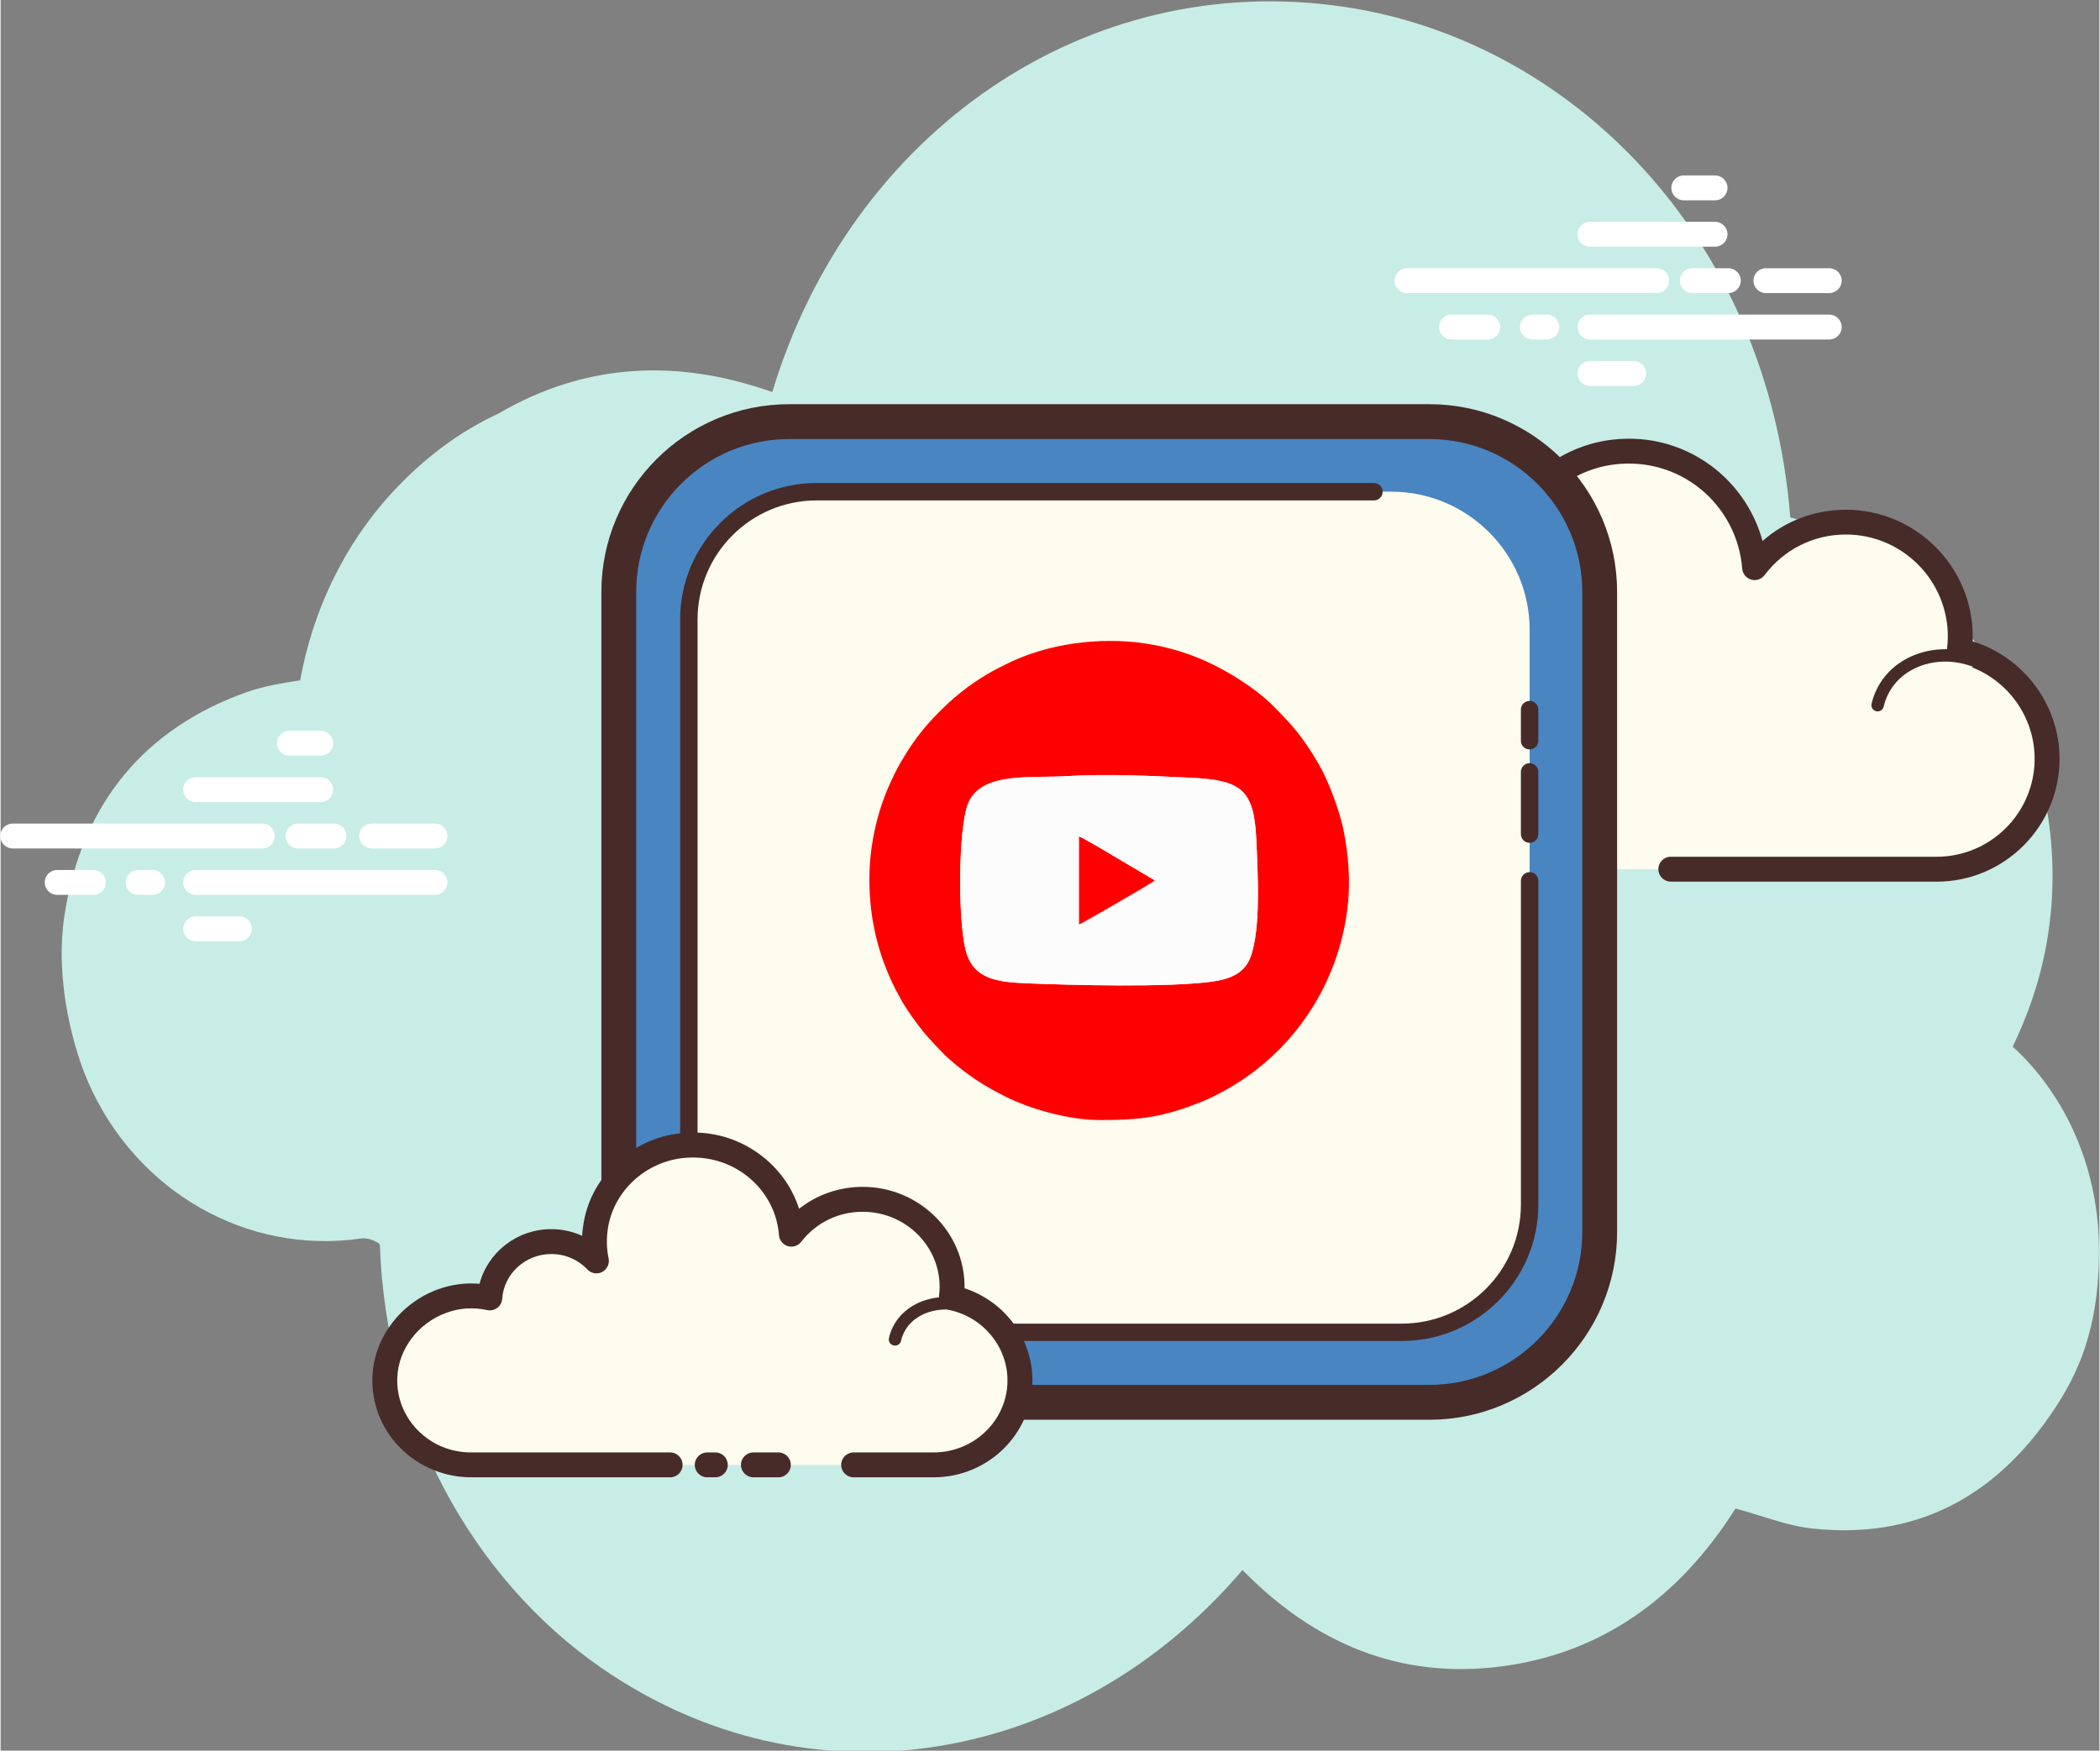 <?xml version="1.0" encoding="UTF-8"?>
<!DOCTYPE svg PUBLIC "-//W3C//DTD SVG 1.1//EN" "http://www.w3.org/Graphics/SVG/1.1/DTD/svg11.dtd">
<!-- Creator: CorelDRAW -->
<svg xmlns="http://www.w3.org/2000/svg" xml:space="preserve" width="1.318in" height="1.099in" version="1.1" style="shape-rendering:geometricPrecision; text-rendering:geometricPrecision; image-rendering:optimizeQuality; fill-rule:evenodd; clip-rule:evenodd"
viewBox="0 0 1317.73 1099.41"
 xmlns:xlink="http://www.w3.org/1999/xlink"
 xmlns:xodm="http://www.corel.com/coreldraw/odm/2003">
 <rect x="0" y="0" width="1317.73" height="1099.41" fill="#808080" stroke="none"/>
 <defs>
  <style type="text/css">
   <![CDATA[
    .fil7 {fill:#FCFCFC}
    .fil6 {fill:red}
    .fil3 {fill:#472B29;fill-rule:nonzero}
    .fil4 {fill:#4985C1;fill-rule:nonzero}
    .fil0 {fill:#C7EDE6;fill-rule:nonzero}
    .fil5 {fill:#FDFCEE;fill-rule:nonzero}
    .fil2 {fill:#FDFCEF;fill-rule:nonzero}
    .fil1 {fill:white;fill-rule:nonzero}
   ]]>
  </style>
 </defs>
 <g id="Layer_x0020_1">
  <path class="fil0" d="M1263.31 657.27c4.69,-9.63 8.84,-19.75 12.44,-30.36 41.14,-121.4 -21.08,-266.84 -152.08,-301.95 -14.16,-177.86 -139.16,-299.89 -280.33,-320.7 -161.58,-23.83 -309.59,78.81 -358.84,241.95 -59.36,-21.03 -117.2,-18.47 -171.72,13.39 -24.74,11.44 -47.36,28.31 -67.66,50.52 -29.8,32.59 -49.17,73.74 -57.06,117.11 -11.69,1.84 -23.17,3.69 -34,7.56 -63.13,22.64 -102.95,69.24 -113.87,139.42 -6.8,43.7 6.92,87.3 14.58,104.91 30.24,69.61 100.34,109.06 171.58,98.63 3.55,-0.52 8.7,1.08 11.75,3.64 3.76,111.25 57.78,209.64 138.81,265.84 130.02,90.19 297.29,62.41 402.82,-61.26 45.22,46.25 99.03,68.72 162.25,60.56 62.86,-8.11 111.67,-42.8 147.28,-99.2 16.45,4.42 32.05,10.8 48.17,12.56 63.16,6.91 114.44,-18.2 152.06,-75 14.41,-21.74 28.03,-49.91 28.02,-99.28 0.01,-50.88 -20.19,-97.26 -54.2,-128.33z"/>
  <path class="fil1" d="M164.33 532.83l-156.74 0c-4.31,0 -7.81,-3.5 -7.81,-7.81 0,-4.31 3.5,-7.81 7.81,-7.81l156.74 0c4.31,0 7.81,3.5 7.81,7.81 0,4.31 -3.48,7.81 -7.81,7.81zm45.02 0l-22.59 0c-4.31,0 -7.81,-3.5 -7.81,-7.81 0,-4.31 3.5,-7.81 7.81,-7.81l22.59 0c4.31,0 7.81,3.5 7.81,7.81 0,4.31 -3.5,7.81 -7.81,7.81zm63.36 0l-39.78 0c-4.31,0 -7.81,-3.5 -7.81,-7.81 0,-4.31 3.5,-7.81 7.81,-7.81l39.78 0c4.31,0 7.81,3.5 7.81,7.81 0,4.31 -3.5,7.81 -7.81,7.81zm0 29.14l-150.25 0c-4.31,0 -7.81,-3.5 -7.81,-7.81 0,-4.31 3.5,-7.81 7.81,-7.81l150.25 -0c4.31,0 7.81,3.5 7.81,7.81 0,4.31 -3.5,7.81 -7.81,7.81zm-177.31 0l-9.06 0c-4.31,0 -7.81,-3.5 -7.81,-7.81 0,-4.31 3.5,-7.81 7.81,-7.81l9.06 -0c4.31,0 7.81,3.5 7.81,7.81 0,4.31 -3.5,7.81 -7.81,7.81zm-37.14 0l-22.76 0c-4.31,0 -7.81,-3.5 -7.81,-7.81 0,-4.31 3.5,-7.81 7.81,-7.81l22.76 -0c4.31,0 7.81,3.5 7.81,7.81 0,4.31 -3.5,7.81 -7.81,7.81zm142.75 -58.28l-78.55 0c-4.31,0 -7.81,-3.5 -7.81,-7.81 0,-4.31 3.5,-7.81 7.81,-7.81l78.55 -0c4.31,0 7.81,3.5 7.81,7.81 0,4.31 -3.5,7.81 -7.81,7.81zm0 -29.14l-19.64 0c-4.31,0 -7.81,-3.5 -7.81,-7.81 0,-4.31 3.5,-7.81 7.81,-7.81l19.64 -0c4.31,0 7.81,3.5 7.81,7.81 0,4.31 -3.5,7.81 -7.81,7.81zm-51.08 116.54l-27.48 0c-4.31,0 -7.81,-3.5 -7.81,-7.81 0,-4.31 3.5,-7.81 7.81,-7.81l27.48 -0c4.31,0 7.81,3.5 7.81,7.81 0,4.31 -3.48,7.81 -7.81,7.81zm889.81 -407.03l-156.72 0c-4.31,0 -7.81,-3.5 -7.81,-7.81 0,-4.31 3.5,-7.81 7.81,-7.81l156.72 -0c4.31,0 7.81,3.5 7.81,7.81 0,4.31 -3.5,7.81 -7.81,7.81zm45.02 0l-22.59 0c-4.31,0 -7.81,-3.5 -7.81,-7.81 0,-4.31 3.5,-7.81 7.81,-7.81l22.59 -0c4.31,0 7.81,3.5 7.81,7.81 0,4.31 -3.48,7.81 -7.81,7.81zm63.36 0l-39.78 0c-4.31,0 -7.81,-3.5 -7.81,-7.81 0,-4.31 3.5,-7.81 7.81,-7.81l39.78 -0c4.31,0 7.81,3.5 7.81,7.81 0,4.31 -3.5,7.81 -7.81,7.81zm0 29.14l-150.25 0c-4.31,0 -7.81,-3.5 -7.81,-7.81 0,-4.31 3.5,-7.81 7.81,-7.81l150.25 -0c4.31,0 7.81,3.5 7.81,7.81 0,4.31 -3.5,7.81 -7.81,7.81zm-177.31 0l-9.06 0c-4.31,0 -7.81,-3.5 -7.81,-7.81 0,-4.31 3.5,-7.81 7.81,-7.81l9.06 -0c4.31,0 7.81,3.5 7.81,7.81 0,4.31 -3.5,7.81 -7.81,7.81zm-37.14 0l-22.75 0c-4.31,0 -7.81,-3.5 -7.81,-7.81 0,-4.31 3.5,-7.81 7.81,-7.81l22.75 -0c4.31,0 7.81,3.5 7.81,7.81 0,4.31 -3.5,7.81 -7.81,7.81zm142.75 -58.28l-78.55 0c-4.31,0 -7.81,-3.5 -7.81,-7.81 0,-4.31 3.5,-7.81 7.81,-7.81l78.55 -0c4.31,0 7.81,3.5 7.81,7.81 0,4.31 -3.5,7.81 -7.81,7.81zm0 -29.13l-19.64 0c-4.31,0 -7.81,-3.5 -7.81,-7.81 0,-4.31 3.5,-7.81 7.81,-7.81l19.64 0c4.31,0 7.81,3.5 7.81,7.81 0,4.31 -3.5,7.81 -7.81,7.81zm-51.08 116.55l-27.48 0c-4.31,0 -7.81,-3.5 -7.81,-7.81 0,-4.31 3.5,-7.81 7.81,-7.81l27.48 0c4.31,0 7.81,3.5 7.81,7.81 0,4.31 -3.48,7.81 -7.81,7.81z"/>
  <g>
   <path class="fil2" d="M1048.65 545.85c0,0 165.87,0 166.89,0 38.31,0 69.36,-31.05 69.36,-69.36 0,-33.42 -23.64,-61.31 -55.11,-67.87 0.36,-2.92 0.61,-5.89 0.61,-8.91 0,-39.67 -32.16,-71.84 -71.83,-71.84 -23.42,0 -44.17,11.26 -57.28,28.61 -3.36,-44.16 -42.8,-78.24 -88.95,-72.59 -33.75,4.13 -61.67,30.22 -67.87,63.64 -1.98,10.72 -1.78,21.13 0.2,30.89 -9.05,-9.75 -21.92,-15.87 -36.28,-15.87 -26.25,0 -47.69,20.44 -49.37,46.26 -11.92,-2.64 -24.89,-2.47 -38.55,2.66 -26.11,9.8 -44.7,34.37 -45.78,62.24 -1.55,39.58 30.08,72.14 69.3,72.14 2.98,0 13.45,0 15.86,0l144.03 -0.01 44.78 0.02zm0 0l0 0 0 0z"/>
  </g>
  <path class="fil3" d="M1215.52 553.66l-166.89 0c-4.31,0 -7.81,-3.5 -7.81,-7.81 0,-4.31 3.5,-7.81 7.81,-7.81l166.89 -0c33.94,0 61.55,-27.61 61.55,-61.53 0,-28.98 -20.56,-54.33 -48.89,-60.24 -3.97,-0.83 -6.64,-4.56 -6.16,-8.59 0.33,-2.63 0.55,-5.26 0.55,-7.97 0,-35.31 -28.72,-64.03 -64.03,-64.03 -20.19,0 -38.8,9.3 -51.05,25.52 -1.95,2.59 -5.3,3.7 -8.44,2.78 -3.11,-0.92 -5.34,-3.66 -5.58,-6.89 -1.47,-19.34 -10.94,-37.52 -25.98,-49.84 -15.2,-12.45 -34.48,-17.98 -54.24,-15.58 -30.42,3.72 -55.56,27.28 -61.14,57.33 -1.75,9.37 -1.69,18.76 0.17,27.91 0.69,3.44 -0.97,6.91 -4.09,8.52 -3.09,1.61 -6.91,0.92 -9.3,-1.64 -8,-8.64 -18.84,-13.37 -30.55,-13.37 -21.87,0 -40.14,17.13 -41.58,38.95 -0.16,2.28 -1.28,4.37 -3.11,5.75 -1.83,1.36 -4.19,1.84 -6.37,1.37 -11.81,-2.61 -22.97,-1.83 -34.11,2.33 -23.42,8.8 -39.78,31 -40.72,55.25 -0.66,16.92 5.42,32.94 17.13,45.13 11.72,12.17 27.47,18.89 44.36,18.89l159.93 0c4.31,0 7.81,3.5 7.81,7.81 0,4.31 -3.5,7.81 -7.81,7.81l-159.91 0c-21.19,0 -40.94,-8.4 -55.63,-23.69 -14.67,-15.28 -22.31,-35.36 -21.48,-56.56 1.19,-30.44 21.61,-58.26 50.84,-69.26 11.25,-4.24 22.86,-5.66 34.7,-4.36 5.66,-25.84 28.78,-45.06 55.97,-45.06 9.42,0 18.66,2.36 26.87,6.75 0.06,-5.11 0.56,-10.25 1.52,-15.37 6.81,-36.67 37.5,-65.44 74.61,-69.97 24,-2.98 47.48,3.8 66.03,19 14.05,11.52 24.11,27.22 28.86,44.55 14.36,-12.63 32.74,-19.63 52.3,-19.63 43.92,0 79.66,35.74 79.66,79.66 0,1 -0.02,2 -0.06,3 31.98,9.81 54.56,39.8 54.56,73.8 -0.02,42.5 -34.64,77.12 -77.19,77.12z"/>
  <g>
   <path class="fil2" d="M1008.45 393.06c-25.66,-1.69 -47.74,16.03 -49.33,39.58 -0.2,2.92 -0.06,5.8 0.36,8.59 -4.95,-5.59 -12.28,-9.37 -20.69,-9.94 -15.39,-1.02 -28.69,9.16 -30.61,22.98 -2.8,-0.76 -5.72,-1.28 -8.75,-1.48 -22.45,-1.47 -41.78,14.03 -43.16,34.63l152.18 -94.36zm0 0l0 0 0 0z"/>
  </g>
  <path class="fil3" d="M856.29 491.33c-0.09,0 -0.19,0 -0.26,-0.02 -2.16,-0.14 -3.78,-2 -3.64,-4.16 1.53,-22.7 22.59,-40.14 47.31,-38.26 1.83,0.11 3.67,0.34 5.52,0.69 4.06,-13.7 18.17,-23.45 33.84,-22.19 5.87,0.37 11.41,2.16 16.17,5.14 0,-0.06 0,-0.13 0,-0.17 1.72,-25.66 25.98,-45.25 53.47,-43.22 2.16,0.14 3.78,2 3.64,4.16 -0.14,2.16 -2,3.97 -4.16,3.63 -23.76,-1.39 -43.75,14.61 -45.17,35.95 -0.17,2.59 -0.06,5.19 0.33,7.74 0.26,1.7 -0.64,3.41 -2.2,4.14 -1.53,0.74 -3.44,0.34 -4.58,-0.95 -4.45,-5.03 -11.03,-8.17 -18.02,-8.64 -13.25,-0.64 -24.84,7.76 -26.5,19.63 -0.16,1.11 -0.78,2.11 -1.72,2.74 -0.94,0.63 -2.07,0.82 -3.17,0.51 -2.66,-0.72 -5.33,-1.17 -7.97,-1.36 -20.28,-0.97 -37.76,12.59 -39.02,31 -0.13,2.08 -1.84,3.65 -3.87,3.65z"/>
  <g>
   <path class="fil2" d="M1243.62 416.74c-24.11,-11.36 -51.98,-3.33 -62.26,17.97 -1.28,2.64 -2.22,5.37 -2.84,8.14l65.11 -26.11zm0 0l0 0 0 0z"/>
  </g>
  <path class="fil3" d="M1178.5 446.76c-0.28,0 -0.58,-0.03 -0.86,-0.09 -2.11,-0.48 -3.42,-2.58 -2.94,-4.69 0.69,-3.08 1.75,-6.09 3.14,-8.95 11.19,-23.17 41.47,-32.06 67.45,-19.83 1.95,0.94 2.8,3.25 1.87,5.2 -0.92,1.97 -3.26,2.75 -5.2,1.87 -22.14,-10.45 -47.75,-3.2 -57.09,16.13 -1.13,2.33 -1.98,4.8 -2.56,7.31 -0.41,1.81 -2.03,3.05 -3.81,3.05z"/>
  <path class="fil4" d="M897.01 880.66l-401.9 0c-58.84,0 -106.98,-48.14 -106.98,-106.98l0 -401.9c0,-58.84 48.14,-106.98 106.98,-106.98l401.9 0c58.84,0 106.98,48.14 106.98,106.98l0 401.9c0,58.84 -48.14,106.98 -106.98,106.98z"/>
  <path class="fil3" d="M897.01 891.6l-401.9 0c-65.03,0 -117.92,-52.91 -117.92,-117.94l0 -401.89c0,-65.03 52.91,-117.94 117.92,-117.94l401.9 -0c65.03,0 117.92,52.91 117.92,117.94l0 401.9c0,65.04 -52.91,117.93 -117.92,117.93zm-401.9 -615.89c-52.97,0 -96.05,43.09 -96.05,96.05l0 401.9c0,52.97 43.08,96.05 96.05,96.05l401.9 0c52.97,0 96.05,-43.09 96.05,-96.05l0 -401.89c0,-52.97 -43.08,-96.05 -96.05,-96.05l-401.9 0 0 -0.02z"/>
  <path class="fil5" d="M873.31 836.68l-354.5 0c-47.69,0 -86.7,-39.02 -86.7,-86.7l0 -354.5c0,-47.69 39.02,-86.7 86.7,-86.7l354.5 0c47.69,0 86.7,39.02 86.7,86.7l0 354.5c-0,47.69 -39.02,86.7 -86.7,86.7z"/>
  <path class="fil3" d="M879.78 842.13l-367.45 0c-47.25,0 -85.69,-38.44 -85.69,-85.67l0 -367.45c0,-47.25 38.44,-85.69 85.69,-85.69l349.92 0c3.02,0 5.47,2.44 5.47,5.47 0,3.03 -2.45,5.47 -5.47,5.47l-349.92 0c-41.22,0 -74.75,33.53 -74.75,74.76l0 367.46c0,41.22 33.53,74.75 74.75,74.75l367.45 0c41.22,0 74.75,-33.53 74.75,-74.75l-0 -203.33c0,-3.01 2.45,-5.46 5.47,-5.46 3.02,0 5.47,2.44 5.47,5.46l0 203.3c0.02,47.25 -38.44,85.67 -85.69,85.67z"/>
  <path class="fil3" d="M959.99 529.3c-3.02,0 -5.47,-2.44 -5.47,-5.47l0 -39.09c0,-3.02 2.45,-5.47 5.47,-5.47 3.02,0 5.47,2.44 5.47,5.47l0 39.09c0.02,3.03 -2.44,5.47 -5.47,5.47zm0 -58.65c-3.02,0 -5.47,-2.44 -5.47,-5.47l0 -19.55c0,-3.02 2.45,-5.47 5.47,-5.47 3.02,0 5.47,2.44 5.47,5.47l0 19.55c0.02,3.03 -2.44,5.47 -5.47,5.47z"/>
  <g>
   <path class="fil2" d="M535.54 919.93c26.72,0 49.9,0 50.23,0 29.94,0 54.2,-23.75 54.2,-53.06 0,-25.56 -18.47,-46.89 -43.06,-51.92 0.28,-2.24 0.48,-4.5 0.48,-6.81 0,-30.34 -25.14,-54.95 -56.14,-54.95 -18.31,0 -34.52,8.61 -44.76,21.89 -2.63,-33.78 -33.45,-59.84 -69.53,-55.53 -26.37,3.16 -48.19,23.11 -53.05,48.69 -1.56,8.2 -1.39,16.16 0.16,23.63 -7.08,-7.45 -17.14,-12.14 -28.34,-12.14 -20.52,0 -37.26,15.64 -38.59,35.39 -9.31,-2.02 -19.45,-1.89 -30.13,2.03 -20.41,7.5 -34.94,26.3 -35.78,47.61 -1.2,30.26 23.5,55.19 54.17,55.19 2.33,0 10.52,0 12.41,0l112.56 -0 115.17 0zm-91.91 0l5.11 0 -5.11 0zm0 0l0 0 0 0z"/>
  </g>
  <path class="fil3" d="M585.78 927.74l-50.23 0c-4.31,0 -7.81,-3.5 -7.81,-7.81 0,-4.31 3.5,-7.81 7.81,-7.81l50.23 -0c25.58,0 46.39,-20.3 46.39,-45.25 0,-21.28 -15.48,-39.91 -36.81,-44.26 -4,-0.83 -6.7,-4.58 -6.19,-8.64 0.25,-1.92 0.41,-3.86 0.41,-5.84 0,-25.98 -21.69,-47.14 -48.32,-47.14 -15.26,0 -29.33,6.86 -38.58,18.86 -1.98,2.56 -5.34,3.59 -8.42,2.72 -3.09,-0.94 -5.3,-3.66 -5.55,-6.87 -1.11,-14.26 -7.92,-27.2 -19.17,-36.45 -11.61,-9.5 -26.39,-13.7 -41.64,-11.94 -23.06,2.76 -42.09,20.19 -46.3,42.37 -1.31,6.92 -1.26,13.86 0.13,20.59 0.7,3.42 -0.94,6.89 -4.03,8.52 -3.09,1.61 -6.87,0.98 -9.3,-1.56 -5.92,-6.25 -13.98,-9.7 -22.67,-9.7 -16.22,0 -29.74,12.34 -30.8,28.09 -0.16,2.28 -1.28,4.36 -3.09,5.72 -1.81,1.36 -4.14,1.91 -6.34,1.39 -8.92,-1.91 -17.33,-1.36 -25.78,1.75 -17.63,6.47 -29.95,22.78 -30.67,40.59 -0.48,12.2 3.95,23.83 12.5,32.74 8.87,9.24 20.91,14.31 33.86,14.31l124.97 -0c4.31,0 7.81,3.5 7.81,7.81 0,4.31 -3.5,7.81 -7.81,7.81l-124.97 0c-17,0 -33.45,-6.97 -45.13,-19.13 -11.52,-11.98 -17.5,-27.67 -16.84,-44.17 0.97,-24.05 17.39,-46 40.89,-54.64 8.56,-3.14 17.37,-4.34 26.37,-3.58 5.19,-19.81 23.55,-34.33 45.03,-34.33 6.74,0 13.36,1.47 19.39,4.2 0.16,-3.11 0.55,-6.22 1.13,-9.33 5.47,-28.81 30.05,-51.42 59.8,-54.98 19.5,-2.44 38.48,3.13 53.41,15.36 10.44,8.56 17.92,19.61 21.86,31.98 11.22,-8.87 25.16,-13.78 39.95,-13.78 35.26,0 63.95,28.16 63.95,62.76 0,0.31 0,0.63 0,0.94 25.06,8.13 42.61,31.44 42.61,57.81 -0.01,33.59 -27.84,60.89 -62.03,60.89zm-137.03 0l-5.11 0c-4.31,0 -7.81,-3.5 -7.81,-7.81 0,-4.31 3.5,-7.81 7.81,-7.81l5.11 -0c4.31,0 7.81,3.5 7.81,7.81 0,4.31 -3.5,7.81 -7.81,7.81z"/>
  <path class="fil3" d="M561.54 845.04c-0.28,0 -0.56,-0.03 -0.86,-0.09 -2.11,-0.47 -3.42,-2.56 -2.95,-4.67 0.53,-2.34 1.34,-4.67 2.44,-6.86 8.66,-17.55 32.55,-24.05 53.28,-14.45 1.95,0.91 2.81,3.22 1.91,5.17 -0.91,1.97 -3.24,2.8 -5.19,1.91 -16.89,-7.76 -36.19,-2.94 -43,10.81 -0.81,1.64 -1.42,3.37 -1.81,5.13 -0.4,1.83 -2.01,3.06 -3.81,3.06zm-73.2 82.7l-15.7 0c-4.31,0 -7.81,-3.5 -7.81,-7.81 0,-4.31 3.5,-7.81 7.81,-7.81l15.7 -0c4.31,0 7.81,3.5 7.81,7.81 0,4.31 -3.48,7.81 -7.81,7.81z"/>
  <path class="fil6" d="M669.73 487.4c24.77,-1.54 53,-0.15 77.79,1.05 31.05,1.5 39.45,7.08 40.86,38.7 0.9,20.17 3.02,56.44 -3.71,74.08 -3.67,9.62 -12.09,13.61 -24.38,15.26 -28.13,3.76 -87.58,2.16 -115.67,1.04 -19.65,-0.78 -34.24,-2.87 -38.77,-21.06 -4.91,-19.75 -4.53,-76.71 1.55,-91.77 8.18,-20.27 39.33,-15.87 62.33,-17.3zm-124.27 64.67c0,24.8 5.39,47.17 15.99,68.43 1.17,2.33 2.09,3.75 3.23,6 3.16,6.24 10.76,16.66 15.02,21.88 2.65,3.26 11.91,13.23 15.46,16.36 11.72,10.32 21.72,16.88 35.94,24.03 14.02,7.05 38.42,14.61 59.2,14.61 22.2,0 36.39,-1.21 57.73,-9.15 4.54,-1.69 8.8,-3.33 13,-5.45 4.3,-2.17 7.95,-4.06 11.99,-6.47 40.19,-23.98 66.89,-65.18 72.61,-111.91 2.02,-16.54 0.71,-33.82 -2.68,-50.12 -2.21,-10.62 -9.04,-29.53 -15.2,-40.15 -5.38,-9.28 -11.9,-19.04 -19.24,-26.89 -8.02,-8.57 -13.37,-14.49 -24.1,-22.03 -20.01,-14.06 -40.72,-23.27 -65.23,-27.03 -29.73,-4.56 -62.67,0.23 -87.76,12.87 -4.28,2.16 -8.11,4 -12.06,6.39 -5.86,3.54 -11.11,7.04 -16.38,11.3 -6.41,5.19 -8.71,7.39 -14.5,13.18 -7.63,7.63 -14.48,16.28 -20.15,25.52 -5.05,8.24 -5.56,9.28 -9.65,18.03 -7.36,15.74 -13.22,37.69 -13.22,60.58z"/>
  <path class="fil7" d="M677.11 525.39c1.56,0.2 21.12,11.89 23.98,13.61l23.24 13.76c0.04,-0.08 0.18,0.16 0.26,0.24 -1.66,1.58 -46.21,27.33 -47.47,27.56l0 -55.17zm-7.37 -37.99c-23,1.43 -54.15,-2.97 -62.33,17.3 -6.07,15.06 -6.46,72.02 -1.55,91.77 4.52,18.19 19.12,20.28 38.77,21.06 28.09,1.11 87.54,2.72 115.67,-1.04 12.29,-1.65 20.7,-5.64 24.38,-15.26 6.73,-17.63 4.61,-53.91 3.71,-74.08 -1.41,-31.62 -9.81,-37.2 -40.86,-38.7 -24.79,-1.2 -53.02,-2.58 -77.79,-1.05z"/>
  <path class="fil6" d="M677.11 580.56c1.26,-0.23 45.81,-25.98 47.47,-27.56 -0.08,-0.09 -0.21,-0.33 -0.26,-0.24l-23.24 -13.76c-2.85,-1.72 -22.42,-13.41 -23.98,-13.61l0 55.17z"/>
 </g>
</svg>
